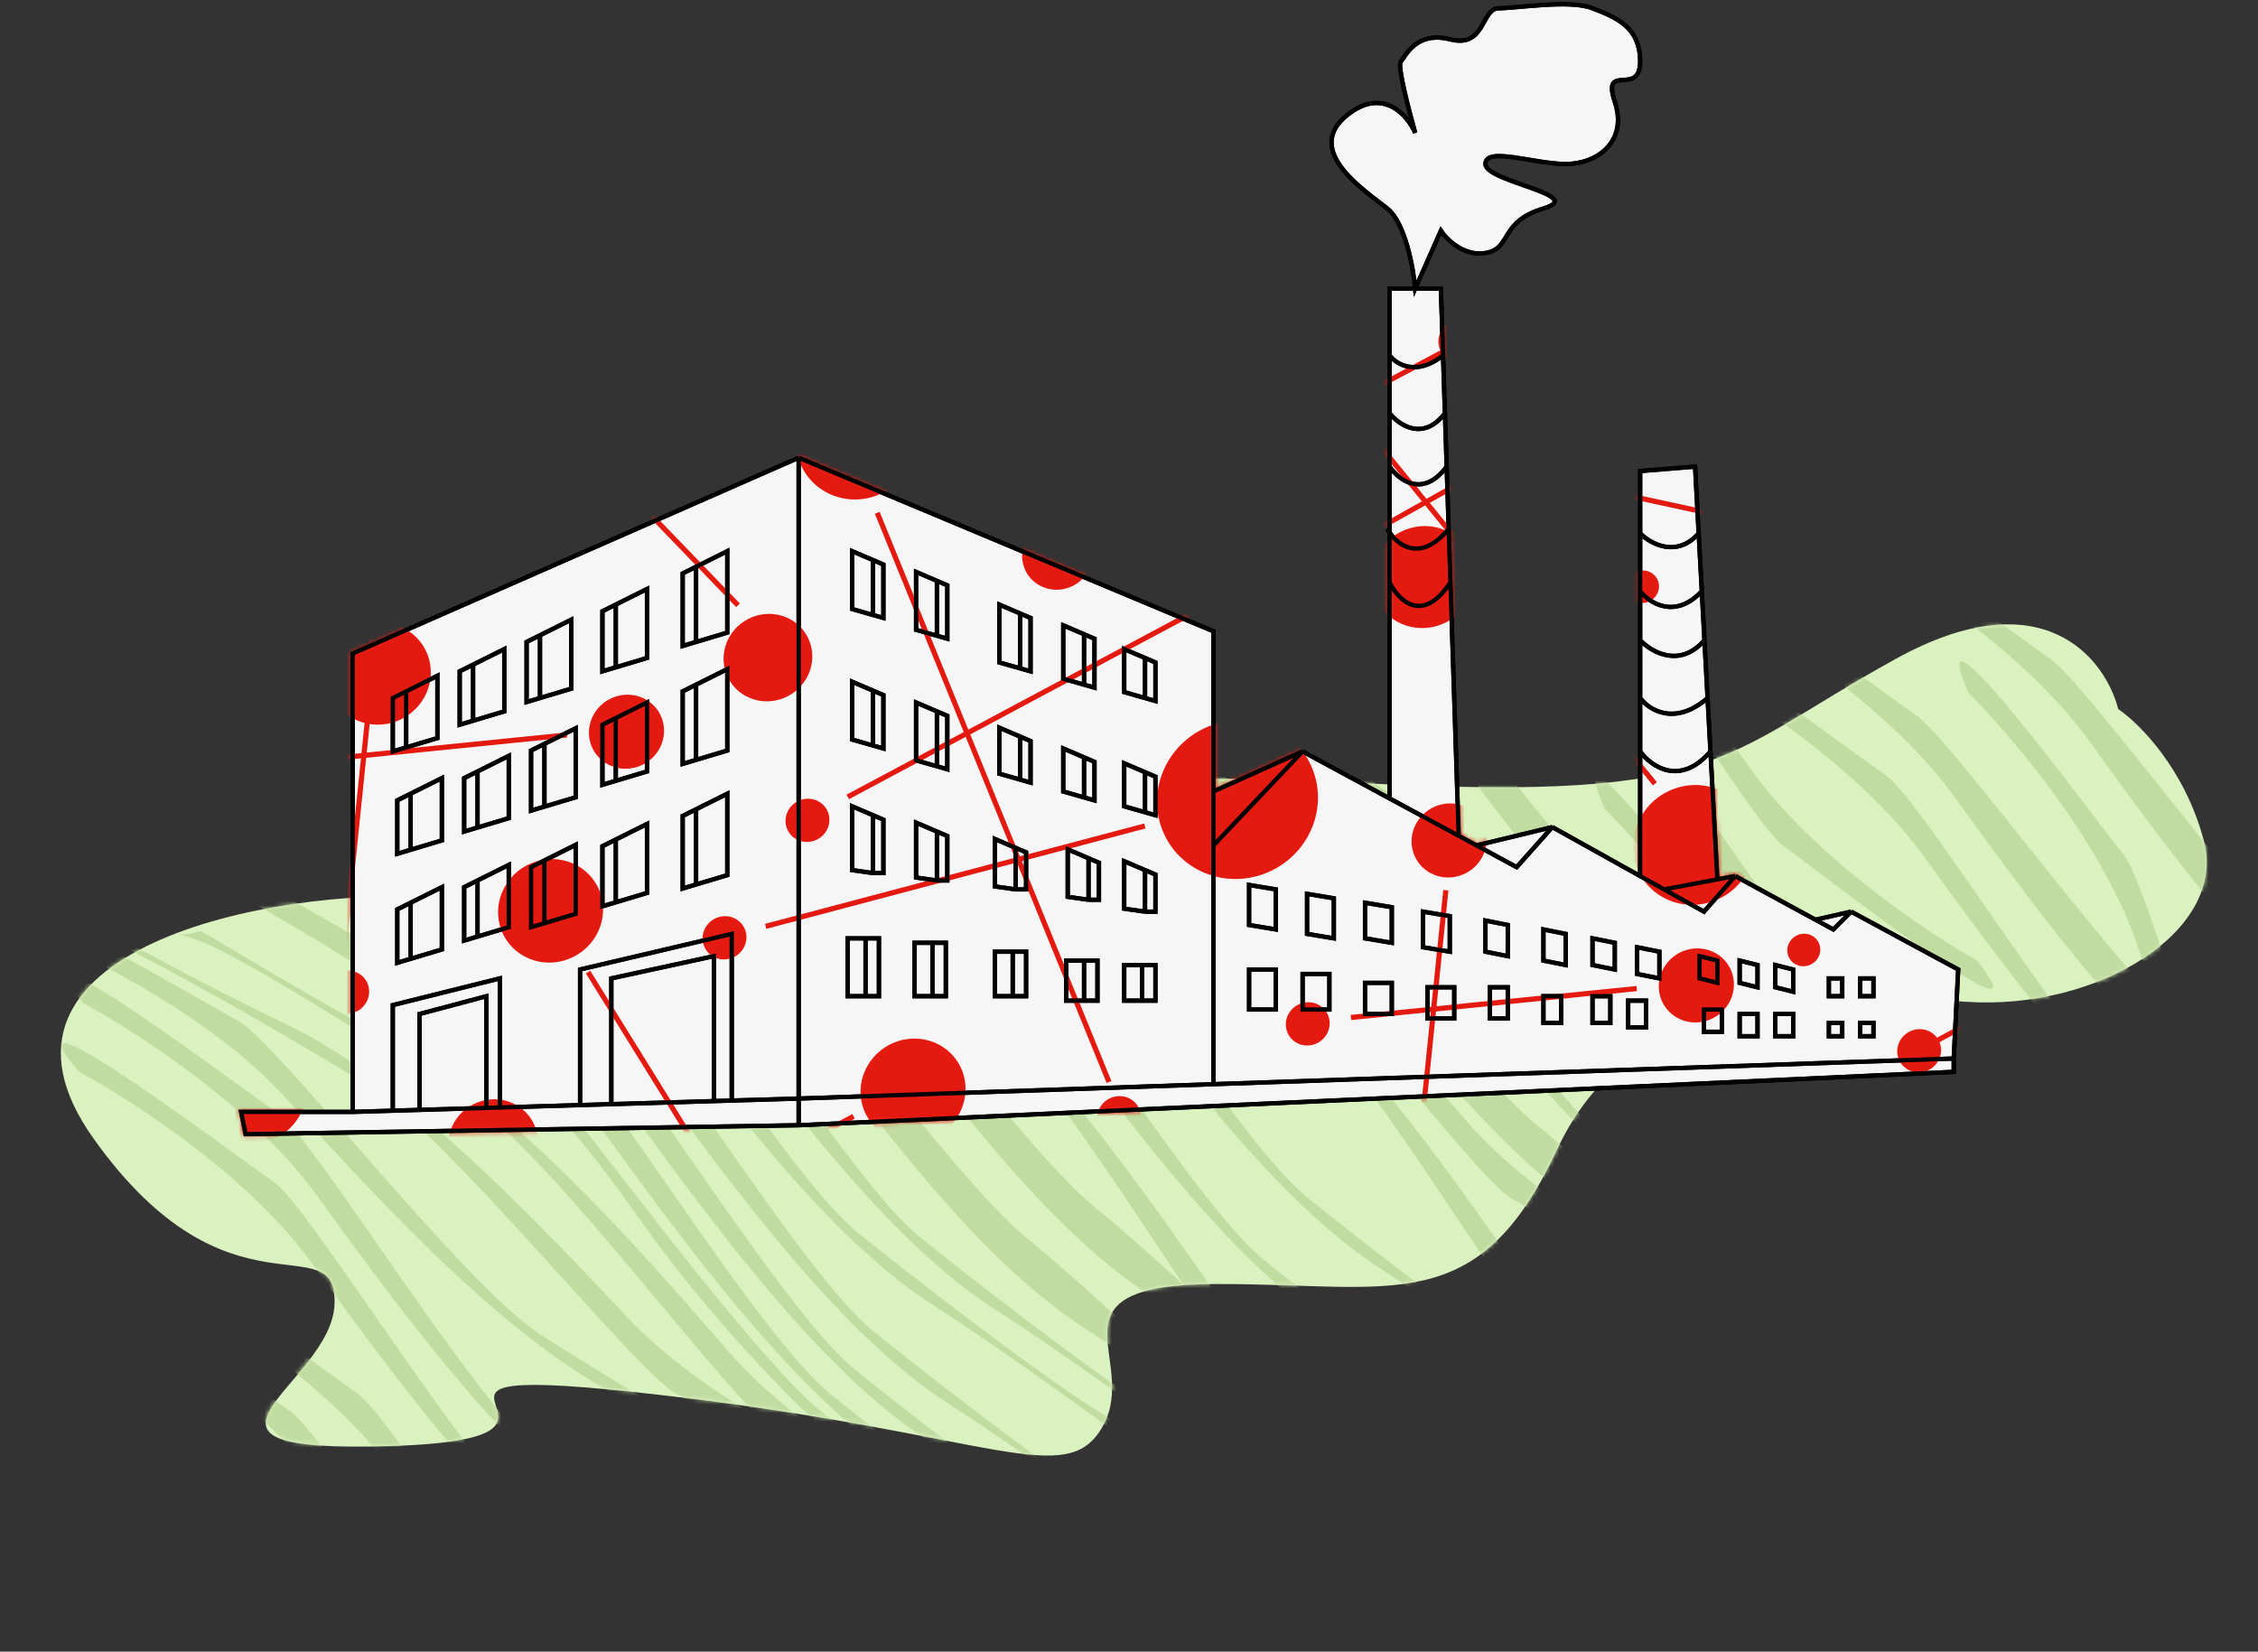 <?xml version="1.0" encoding="UTF-8"?> <svg xmlns="http://www.w3.org/2000/svg" width="525" height="384" viewBox="0 0 525 384" fill="none"><rect x="0" y="0" width="525" height="384" fill="#333333" stroke="none"/> <path d="M440.894 153.124C475.006 134.347 489.513 153.131 492.503 164.869C497.293 168.079 507.982 178.692 512.413 195.473C517.951 216.448 487.739 234.995 457.096 232.914C426.453 230.832 380.489 227.71 362.045 267.244C343.6 306.777 324.01 298.443 282.958 298.538C241.906 298.633 264.924 315.852 256.541 331.35C248.159 346.848 231.119 333.331 154.033 324.387C76.947 315.443 148.23 334.292 91.296 336.193C34.362 338.093 77.231 322.054 77.783 303.14C78.335 284.226 53.205 308.886 21.755 264.727C-9.694 220.568 64.21 206.225 99.96 208.653C135.71 211.082 215.777 176.146 308.491 181.62C401.205 187.095 398.254 176.595 440.894 153.124Z" fill="#DAF1C0"></path> <mask id="mask0_812_2522" style="mask-type:alpha" maskUnits="userSpaceOnUse" x="14" y="145" width="500" height="194"> <path d="M440.881 153.32C474.99 134.585 489.5 153.333 492.491 165.049C497.282 168.253 507.972 178.847 512.405 195.595C517.946 216.53 487.737 235.036 457.094 232.954C426.451 230.873 380.486 227.75 362.047 267.204C343.609 306.657 324.018 298.336 282.966 298.426C241.914 298.515 264.934 315.703 256.554 331.17C248.173 346.636 231.132 333.143 154.046 324.206C76.959 315.269 148.243 334.091 91.311 335.98C34.378 337.869 77.244 321.867 77.793 302.991C78.342 284.114 53.216 308.722 21.761 264.646C-9.694 220.57 64.207 206.266 99.957 208.694C135.707 211.123 215.769 176.267 308.483 181.742C401.197 187.218 398.244 176.738 440.881 153.32Z" fill="#DAF1C0"></path> </mask> <g mask="url(#mask0_812_2522)"> <path d="M73.734 277.996C56.715 254.373 24.561 235.917 19.422 233.29C-0.07 210.547 56.166 253.079 64.637 258.859C73.108 264.638 109.896 325.814 126.768 339.417C144.771 353.933 177.122 378.556 187.368 383.702C190.014 385.03 191.635 385.61 192.393 385.831C193.053 385.933 193.096 386.037 192.393 385.831C191.56 385.704 189.747 385.58 187.206 386.085C181.762 382.426 163.356 368.532 144.009 356.07C119.826 340.493 95.599 308.346 73.734 277.996Z" fill="#C0DCA0"></path> <path d="M66.459 255.306C46.933 233.709 12.936 218.921 7.538 216.877C-14.349 196.428 46.244 232.484 55.302 237.292C64.361 242.099 107.685 298.834 125.957 310.489C145.455 322.925 180.33 343.821 191.082 347.802C193.858 348.83 195.534 349.227 196.311 349.364C196.979 349.391 197.032 349.49 196.311 349.364C195.469 349.329 193.653 349.407 191.184 350.189C185.369 347.155 165.54 335.38 144.934 325.133C119.177 312.325 91.545 283.053 66.459 255.306Z" fill="#C0DCA0"></path> <path d="M140.094 262.755C123.074 239.131 90.92 220.676 85.782 218.048C66.29 195.305 122.526 237.837 130.997 243.617C139.468 249.397 176.256 310.573 193.127 324.176C211.131 338.691 243.482 363.315 253.728 368.46C256.373 369.788 257.995 370.368 258.752 370.589C259.413 370.691 259.455 370.795 258.752 370.589C257.92 370.462 256.106 370.338 253.566 370.843C248.121 367.184 229.715 353.29 210.369 340.828C186.185 325.251 161.959 293.105 140.094 262.755Z" fill="#C0DCA0"></path> <path d="M240.954 231.626C223.935 208.003 191.781 189.547 186.642 186.919C167.15 164.176 223.386 206.709 231.857 212.488C240.328 218.268 277.116 279.444 293.988 293.047C311.991 307.563 344.342 332.186 354.588 337.331C357.234 338.66 358.855 339.24 359.613 339.461C360.273 339.562 360.316 339.666 359.613 339.461C358.78 339.333 356.967 339.21 354.426 339.715C348.982 336.056 330.576 322.162 311.229 309.7C287.045 294.123 262.819 261.976 240.954 231.626Z" fill="#C0DCA0"></path> <path d="M150.194 248.249C133.175 224.626 101.021 206.17 95.882 203.542C76.39 180.799 132.626 223.332 141.097 229.112C149.568 234.891 186.356 296.067 203.228 309.67C221.231 324.186 253.582 348.809 263.828 353.955C266.474 355.283 268.095 355.863 268.853 356.084C269.513 356.185 269.556 356.29 268.853 356.084C268.02 355.956 266.207 355.833 263.666 356.338C258.222 352.679 239.816 338.785 220.469 326.323C196.285 310.746 172.059 278.599 150.194 248.249Z" fill="#C0DCA0"></path> <path d="M145.797 257.065C128.778 233.442 96.624 214.986 91.485 212.358C71.993 189.615 128.229 232.148 136.7 237.927C145.171 243.707 181.959 304.883 198.831 318.486C216.834 333.002 249.185 357.625 259.431 362.77C262.077 364.099 263.698 364.679 264.456 364.9C265.116 365.001 265.159 365.105 264.456 364.9C263.623 364.772 261.81 364.649 259.269 365.154C253.825 361.495 235.419 347.601 216.072 335.139C191.889 319.562 167.662 287.415 145.797 257.065Z" fill="#C0DCA0"></path> <path d="M395.306 195.777C378.287 172.154 346.133 153.698 340.994 151.07C321.502 128.327 377.738 170.86 386.209 176.639C394.68 182.419 431.468 243.595 448.34 257.198C466.343 271.714 498.694 296.337 508.94 301.482C511.586 302.811 513.207 303.391 513.965 303.612C514.625 303.713 514.668 303.817 513.965 303.612C513.132 303.484 511.319 303.361 508.778 303.866C503.334 300.207 484.928 286.313 465.581 273.851C441.398 258.274 417.171 226.127 395.306 195.777Z" fill="#C0DCA0"></path> <path d="M319.631 202.79C302.611 179.167 270.457 160.711 265.319 158.083C245.827 135.34 302.063 177.873 310.534 183.653C319.005 189.432 355.793 250.608 372.664 264.211C390.668 278.727 423.019 303.35 433.265 308.496C435.91 309.824 437.532 310.404 438.289 310.625C438.95 310.726 438.993 310.831 438.289 310.625C437.457 310.497 435.643 310.374 433.103 310.879C427.658 307.22 409.252 293.326 389.906 280.864C365.722 265.287 341.496 233.14 319.631 202.79Z" fill="#C0DCA0"></path> <path d="M352.026 217.904C335.007 194.28 302.853 175.825 297.714 173.197C278.222 150.454 334.458 192.986 342.929 198.766C351.4 204.546 388.188 265.721 405.06 279.325C423.063 293.84 455.414 318.463 465.66 323.609C468.306 324.937 469.927 325.517 470.685 325.738C471.345 325.84 471.388 325.944 470.685 325.738C469.852 325.611 468.039 325.487 465.498 325.992C460.054 322.333 441.648 308.439 422.301 295.977C398.118 280.4 373.891 248.253 352.026 217.904Z" fill="#C0DCA0"></path> <path d="M447.477 199.322C430.457 175.698 398.303 157.243 393.165 154.615C373.673 131.872 429.909 174.404 438.38 180.184C446.851 185.964 483.639 247.139 500.51 260.743C518.514 275.258 550.865 299.881 561.111 305.027C563.756 306.355 565.378 306.935 566.135 307.156C566.796 307.258 566.839 307.362 566.135 307.156C565.303 307.029 563.489 306.905 560.949 307.41C555.504 303.751 537.098 289.857 517.752 277.395C493.568 261.818 469.342 229.671 447.477 199.322Z" fill="#C0DCA0"></path> <path d="M412.296 246.544C402.797 219.021 377.316 192.092 373.151 188.096C361.029 160.705 402.644 217.624 409.093 225.597C415.542 233.571 433.165 302.746 445.408 320.63C458.471 339.713 482.366 372.606 490.697 380.483C492.848 382.516 494.235 383.538 494.896 383.968C495.5 384.256 495.511 384.367 494.896 383.968C494.136 383.606 492.434 382.966 489.856 382.719C485.695 377.647 472.067 359.043 457.126 341.54C438.45 319.662 424.501 281.903 412.296 246.544Z" fill="#C0DCA0"></path> <path d="M496.919 219.63C487.42 192.108 461.938 165.178 457.774 161.183C445.652 133.792 487.267 190.71 493.716 198.684C500.165 206.657 517.788 275.833 530.03 293.716C543.094 312.8 566.988 345.692 575.32 353.569C577.471 355.603 578.857 356.625 579.519 357.055C580.123 357.342 580.133 357.454 579.519 357.055C578.759 356.693 577.057 356.053 574.479 355.805C570.318 350.734 556.69 332.13 541.749 314.627C523.072 292.748 509.124 254.989 496.919 219.63Z" fill="#C0DCA0"></path> <path d="M251.054 217.121C234.035 193.498 201.881 175.042 196.742 172.415C177.25 149.672 233.486 192.204 241.957 197.984C250.429 203.763 287.216 264.939 304.088 278.542C322.092 293.058 354.442 317.681 364.688 322.827C367.334 324.155 368.956 324.735 369.713 324.956C370.374 325.058 370.416 325.162 369.713 324.956C368.881 324.829 367.067 324.705 364.527 325.21C359.082 321.551 340.676 307.657 321.329 295.195C297.146 279.618 272.919 247.471 251.054 217.121Z" fill="#C0DCA0"></path> <path d="M160.808 226.182C143.789 202.559 111.635 184.103 106.496 181.476C87.004 158.733 143.24 201.265 151.711 207.045C160.182 212.824 196.97 274 213.842 287.603C231.845 302.119 264.196 326.742 274.442 331.888C277.088 333.216 278.709 333.796 279.467 334.017C280.127 334.119 280.17 334.223 279.467 334.017C278.634 333.89 276.821 333.766 274.28 334.271C268.836 330.612 250.43 316.718 231.083 304.256C206.899 288.679 182.673 256.532 160.808 226.182Z" fill="#C0DCA0"></path> <path d="M146.442 225.207C129.423 201.584 97.269 183.128 92.13 180.5C72.638 157.757 128.874 200.289 137.345 206.069C145.816 211.849 182.604 273.025 199.476 286.628C217.479 301.144 249.83 325.767 260.076 330.912C262.722 332.241 264.343 332.82 265.101 333.042C265.761 333.143 265.804 333.247 265.101 333.042C264.268 332.914 262.455 332.791 259.914 333.295C254.47 329.637 236.064 315.742 216.717 303.281C192.534 287.703 168.307 255.557 146.442 225.207Z" fill="#C0DCA0"></path> <path d="M181.773 230.645C164.754 207.022 132.6 188.566 127.461 185.938C107.969 163.195 164.205 205.727 172.676 211.507C181.147 217.287 221.803 274.19 238.674 287.793C256.678 302.309 285.161 331.205 295.407 336.35C298.053 337.679 299.674 338.258 300.432 338.48C301.092 338.581 301.135 338.685 300.432 338.48C299.599 338.352 297.786 338.229 295.245 338.733C289.801 335.075 271.395 321.18 252.048 308.718C227.865 293.141 203.638 260.995 181.773 230.645Z" fill="#C0DCA0"></path> <path d="M197.46 223.355C180.441 199.732 148.287 181.276 143.148 178.648C123.656 155.905 179.892 198.437 188.363 204.217C196.834 209.997 237.49 266.9 254.361 280.503C272.365 295.019 300.848 323.915 311.094 329.06C313.74 330.388 315.361 330.968 316.119 331.19C316.779 331.291 316.822 331.395 316.119 331.19C315.286 331.062 313.473 330.939 310.932 331.443C305.488 327.785 287.082 313.89 267.735 301.428C243.552 285.851 219.325 253.705 197.46 223.355Z" fill="#C0DCA0"></path> <path d="M300.523 204.531C283.504 180.907 251.35 162.452 246.211 159.824C226.719 137.081 282.955 179.613 291.426 185.393C299.897 191.173 340.553 248.076 357.424 261.679C375.428 276.195 403.911 305.09 414.157 310.236C416.803 311.564 418.424 312.144 419.182 312.365C419.842 312.467 419.885 312.571 419.182 312.365C418.349 312.238 416.536 312.114 413.995 312.619C408.551 308.96 390.145 295.066 370.798 282.604C346.615 267.027 322.388 234.88 300.523 204.531Z" fill="#C0DCA0"></path> <path d="M485.772 172.299C468.753 148.675 436.599 130.22 431.46 127.592C411.968 104.849 468.204 147.381 476.675 153.161C485.146 158.941 525.802 215.844 542.673 229.447C560.677 243.963 589.16 272.858 599.406 278.004C602.052 279.332 603.673 279.912 604.431 280.133C605.091 280.235 605.134 280.339 604.431 280.133C603.598 280.006 601.785 279.882 599.244 280.387C593.8 276.728 575.394 262.834 556.047 250.372C531.864 234.795 507.637 202.648 485.772 172.299Z" fill="#C0DCA0"></path> <path d="M454.501 185.366C437.482 161.743 405.328 143.287 400.19 140.659C380.697 117.916 436.933 160.448 445.404 166.228C453.876 172.008 494.531 228.911 511.403 242.514C529.406 257.03 557.889 285.926 568.136 291.071C570.781 292.4 572.403 292.98 573.16 293.201C573.821 293.302 573.863 293.406 573.16 293.201C572.328 293.073 570.514 292.95 567.974 293.455C562.529 289.796 544.123 275.901 524.776 263.44C500.593 247.862 476.366 215.716 454.501 185.366Z" fill="#C0DCA0"></path> <path d="M329.863 163.987C312.843 140.363 280.689 121.908 275.551 119.28C256.058 96.537 312.295 139.069 320.766 144.849C329.237 150.629 369.892 207.532 386.764 221.135C404.768 235.651 433.251 264.546 443.497 269.692C446.142 271.02 447.764 271.6 448.521 271.821C449.182 271.923 449.224 272.027 448.521 271.821C447.689 271.694 445.875 271.57 443.335 272.075C437.89 268.416 419.484 254.522 400.138 242.06C375.954 226.483 351.728 194.336 329.863 163.987Z" fill="#C0DCA0"></path> <path d="M72.655 293.873C55.636 270.25 23.482 251.794 18.344 249.166C-1.149 226.424 55.087 268.956 63.559 274.736C72.03 280.515 108.817 341.691 125.689 355.294C143.693 369.81 176.043 394.433 186.29 399.579C188.935 400.907 190.557 401.487 191.314 401.708C191.975 401.809 192.017 401.914 191.314 401.708C190.482 401.58 188.668 401.457 186.128 401.962C180.683 398.303 162.277 384.409 142.93 371.947C118.747 356.37 94.52 324.223 72.655 293.873Z" fill="#C0DCA0"></path> <path d="M92.102 343.049C75.083 319.425 42.929 300.97 37.791 298.342C18.298 275.599 74.534 318.131 83.006 323.911C91.477 329.691 128.264 390.866 145.136 404.47C163.14 418.985 195.49 443.608 205.737 448.754C208.382 450.082 210.004 450.662 210.761 450.883C211.422 450.985 211.464 451.089 210.761 450.883C209.929 450.756 208.115 450.632 205.575 451.137C200.13 447.478 181.724 433.584 162.377 421.122C138.194 405.545 113.968 373.398 92.102 343.049Z" fill="#C0DCA0"></path> <path d="M76.621 347.314C59.602 323.691 27.448 305.235 22.309 302.607C2.817 279.864 59.053 322.397 67.524 328.176C75.995 333.956 112.783 395.132 129.655 408.735C147.658 423.251 180.009 447.874 190.255 453.019C192.901 454.348 194.522 454.928 195.28 455.149C195.94 455.25 195.983 455.354 195.28 455.149C194.447 455.021 192.634 454.898 190.093 455.403C184.649 451.744 166.243 437.85 146.896 425.388C122.712 409.811 98.486 377.664 76.621 347.314Z" fill="#C0DCA0"></path> <path d="M145.932 306.349C165.847 327.589 200.106 341.759 205.54 343.704C227.794 363.753 166.558 328.802 157.414 324.159C148.27 319.516 103.924 263.576 85.444 252.255C65.724 240.174 30.476 219.913 19.654 216.127C16.86 215.15 15.177 214.783 14.397 214.661C13.729 214.646 13.674 214.548 14.397 214.661C15.239 214.681 17.054 214.57 19.508 213.743C25.378 216.671 45.417 228.085 66.205 237.956C92.19 250.296 120.348 279.062 145.932 306.349Z" fill="#C0DCA0"></path> <path d="M169.297 314.14C188.338 336.166 221.998 351.706 227.349 353.869C248.776 374.799 188.999 337.406 180.05 332.398C171.101 327.39 129.047 269.707 111.039 257.65C91.822 244.783 57.421 223.117 46.76 218.898C44.007 217.809 42.34 217.374 41.566 217.221C40.899 217.179 40.848 217.079 41.566 217.221C42.407 217.275 44.224 217.237 46.71 216.51C52.457 219.673 72.019 231.885 92.392 242.587C117.859 255.964 144.833 285.843 169.297 314.14Z" fill="#C0DCA0"></path> <path d="M82.356 224.005C57.801 208.36 31.798 195.498 26.456 193.314C5.11 172.301 77.867 215.086 86.797 220.129C95.726 225.171 122.657 245.732 135.592 262.182C152.264 283.385 184.824 326.933 195.468 331.194C203.984 334.602 201.803 333.073 195.211 334.974C189.477 331.789 164.875 306.328 149.98 285.187C125.3 250.158 117.697 246.522 82.356 224.005Z" fill="#C0DCA0"></path> <path d="M282.932 301.24C299.491 325.188 331.281 344.263 336.368 346.99C355.416 370.106 300.014 326.493 291.657 320.55C283.299 314.608 247.702 252.731 231.097 238.804C213.378 223.942 181.51 198.697 171.366 193.354C168.746 191.975 167.136 191.364 166.383 191.128C165.725 191.014 165.684 190.909 166.383 191.128C167.213 191.272 169.024 191.43 171.574 190.975C176.946 194.738 195.08 208.986 214.182 221.82C238.059 237.863 261.658 270.472 282.932 301.24Z" fill="#C0DCA0"></path> <path d="M354.57 297.751C371.129 321.699 402.919 340.774 408.006 343.501C427.054 366.617 371.652 323.004 363.294 317.061C354.937 311.118 319.34 249.242 302.735 235.314C285.016 220.453 253.148 195.208 243.004 189.865C240.384 188.486 238.774 187.875 238.021 187.639C237.363 187.525 237.322 187.42 238.021 187.639C238.851 187.782 240.662 187.941 243.212 187.485C248.584 191.249 266.718 205.497 285.82 218.331C309.697 234.374 333.296 266.983 354.57 297.751Z" fill="#C0DCA0"></path> <path d="M406.039 177.435C422.598 201.384 454.389 220.458 459.475 223.185C478.524 246.301 423.122 202.688 414.764 196.746C406.406 190.803 370.81 128.926 354.205 114.999C336.486 100.137 304.618 74.892 294.473 69.55C291.854 68.17 290.244 67.559 289.491 67.323C288.832 67.209 288.792 67.104 289.491 67.323C290.321 67.467 292.131 67.626 294.681 67.17C300.054 70.933 318.187 85.182 337.289 98.016C361.166 114.058 384.766 146.668 406.039 177.435Z" fill="#C0DCA0"></path> <path d="M340.811 260.467C359.852 282.493 393.512 298.033 398.863 300.196C420.291 321.126 360.513 283.733 351.564 278.725C342.615 273.717 300.562 216.035 282.553 203.977C263.336 191.11 228.935 169.444 218.274 165.225C215.521 164.136 213.855 163.702 213.081 163.548C212.414 163.506 212.362 163.406 213.081 163.548C213.921 163.602 215.739 163.564 218.224 162.837C223.971 166 243.534 178.212 263.907 188.914C289.373 202.292 316.347 232.17 340.811 260.467Z" fill="#C0DCA0"></path> </g> <path d="M185.69 106.421L282.126 146.773V180.917V184.021L302.864 174.709L323.085 185.638V135.392V126.08V123.812V112.629V108.491V99.179V96.075V82.624V67.104H329.047C328.615 62.276 326.714 51.791 322.566 48.48C317.381 44.341 302.864 35.029 313.234 26.752C321.529 20.13 327.232 26.752 329.047 30.891C327.578 25.717 324.847 15.164 325.677 14.336C326.714 13.301 329.093 7.093 337.236 9.162C345.379 11.232 344.342 1.92 348.489 1.92C352.637 1.92 365.08 -0.15 370.265 1.92C375.45 3.989 381.344 6.058 381.344 14.336C381.344 22.613 372.339 14.336 375.45 23.648C378.561 32.96 371.302 38.133 364.043 38.133C356.785 38.133 345.379 33.995 345.379 38.133C345.379 42.272 369.228 45.376 358.859 48.48C348.489 51.584 351.6 57.792 345.379 58.827C340.401 59.654 336.392 55.723 335.009 53.653L329.047 67.104H335.009L335.515 82.624L335.954 96.075L336.055 99.179L336.359 108.491L336.494 112.629L336.831 122.976L336.932 126.08L337.236 135.392L339.157 194.325L343.305 196.567L360.933 192.299L381.344 203.68V174.709V162.293V148.843V137.461V124.011V109.525L394.115 108.491L394.953 124.011L395.68 137.461L396.295 148.843L397.021 162.293L397.692 174.709L399.299 204.459L403.447 203.68L422.112 213.839L430.407 211.957L455.294 225.408L454.257 246.101V249.205L282.126 257.163L185.69 261.621L57.11 263.691L56.073 258.517H81.997V151.947L185.69 106.421Z" fill="#F6F6F7"></path> <path d="M185.69 255.413V106.421M185.69 255.413V261.621M185.69 255.413L282.126 252.07M185.69 255.413L170.136 255.879M185.69 106.421L282.126 146.773V180.917V184.021M185.69 106.421L81.997 151.947V258.517M81.997 258.517H56.073L57.11 263.691L185.69 261.621M81.997 258.517L91.329 258.238M454.257 246.101L455.294 225.408L430.407 211.957M454.257 246.101V249.205L282.126 257.163L185.69 261.621M454.257 246.101L282.126 252.07M430.407 211.957L426.26 216.096L422.112 213.839M430.407 211.957L422.112 213.839M403.447 203.68L396.189 211.957L386.911 206.784M403.447 203.68L422.112 213.839M403.447 203.68L399.299 204.459M360.933 192.299L352.637 201.611L343.305 196.567M360.933 192.299L343.305 196.567M360.933 192.299L381.344 203.68M302.864 174.709L282.126 184.021M302.864 174.709L323.084 185.638M302.864 174.709L282.126 196.567M282.126 184.021V196.567M343.305 196.567L339.157 194.325M386.911 206.784L381.344 203.68M386.911 206.784L399.299 204.459M323.084 185.638L339.157 194.325M323.084 185.638V135.392M339.157 194.325L337.236 135.392M381.344 203.68V174.709M399.299 204.459L397.692 174.709M323.084 82.624V67.104H329.047M323.084 82.624C324.632 84.693 329.284 87.59 335.515 82.624M323.084 82.624V96.075M335.515 82.624L335.009 67.104H329.047M335.515 82.624L335.954 96.075M282.126 196.567V252.07M381.344 124.011V109.525L394.115 108.491L394.953 124.011M381.344 124.011C383.74 126.425 389.817 129.805 394.953 124.011M381.344 124.011V137.461M394.953 124.011L395.68 137.461M381.344 137.461C383.533 140.22 389.466 144.083 395.68 137.461M381.344 137.461V148.843M395.68 137.461L396.295 148.843M381.344 148.843C383.943 151.602 390.573 155.465 396.295 148.843M381.344 148.843V162.293M396.295 148.843L397.021 162.293M381.344 162.293C383.391 165.052 389.392 168.915 397.021 162.293M381.344 162.293V174.709M397.021 162.293L397.692 174.709M381.344 174.709C383.838 178.158 390.6 182.987 397.692 174.709M323.084 96.075V99.179V108.491M323.084 96.075C325.27 98.834 330.903 102.697 335.954 96.075M335.954 96.075L336.055 99.179L336.359 108.491M323.084 108.491V112.629V126.08V135.392M323.084 108.491C325.194 111.595 330.802 115.94 336.359 108.491M336.359 108.491L336.494 112.629L336.831 122.976M322.566 122.976C324.472 126.425 329.993 131.253 336.831 122.976M336.831 122.976L336.932 126.08L337.236 135.392M323.084 135.392C325.087 139.531 330.721 145.325 337.236 135.392M91.329 258.238V233.685L116.216 227.477V257.493M91.329 258.238L97.551 258.052M116.216 257.493L113.105 257.586M116.216 257.493L134.88 256.934M97.551 258.052V235.755L113.105 231.616V257.586M97.551 258.052L113.105 257.586M134.88 256.934V225.408L170.136 217.131V255.879M134.88 256.934L140.065 256.779L142.139 256.717M170.136 255.879L165.989 256.003M165.989 256.003V222.304L142.139 227.477V256.717M165.989 256.003L142.139 256.717M94.44 160.741L91.329 162.293V174.709L94.44 173.778M94.44 160.741L101.698 157.12V171.605L94.44 173.778M94.44 160.741V173.778M109.994 154.533L106.883 156.085V168.501L109.994 167.57M109.994 154.533L117.253 150.912V165.397L109.994 167.57M109.994 154.533V167.57M125.548 147.705L122.437 149.257V163.225L125.548 162.293M125.548 147.705L132.807 144.083V160.121L125.548 162.293M125.548 147.705V162.293M143.176 140.565L140.065 142.117V156.085L143.176 155.154M143.176 140.565L150.434 136.944V152.981L143.176 155.154M143.176 140.565V155.154M161.841 131.771L158.73 133.323V150.188L161.841 149.257M161.841 131.771L169.099 128.149V147.084L161.841 149.257M161.841 131.771V149.257M95.477 184.539L92.366 186.091V198.507L95.477 197.575M95.477 184.539L102.735 180.917V195.403L95.477 197.575M95.477 184.539V197.575M111.031 179.365L107.92 180.917V193.333L111.031 192.402M111.031 179.365L118.289 175.744V190.229L111.031 192.402M111.031 179.365V192.402M126.585 172.95L123.474 174.502V188.47L126.585 187.539M126.585 172.95L133.844 169.329V185.366L126.585 187.539M126.585 172.95V187.539M143.176 166.949L140.065 168.501V182.469L143.176 181.538M143.176 166.949L150.434 163.328V179.365L143.176 181.538M143.176 166.949V181.538M161.841 159.189L158.73 160.741V177.606L161.841 176.675M161.841 159.189L169.099 155.568V165.035V174.502L161.841 176.675M161.841 159.189V176.675M95.477 209.888L92.366 211.44V223.856L95.477 222.925M95.477 209.888L102.735 206.267V220.752L95.477 222.925M95.477 209.888V222.925M111.031 204.715L107.92 206.267V218.683L111.031 217.752M111.031 204.715L118.289 201.093V215.579L111.031 217.752M111.031 204.715V217.752M126.585 200.059L123.474 201.611V215.579L126.585 214.648M126.585 200.059L133.844 196.437V212.475L126.585 214.648M126.585 200.059V214.648M143.176 195.196L140.065 196.748V210.716L143.176 209.785M143.176 195.196L150.434 191.574V207.612L143.176 209.785M143.176 195.196V209.785M161.841 188.16L158.73 189.712V206.577L161.841 205.646M161.841 188.16L169.099 184.539V194.006V203.473L161.841 205.646M161.841 188.16V205.646M202.973 130.219L205.392 131.253V143.669L202.973 142.98M202.973 130.219L198.134 128.149V141.6L202.973 142.98M202.973 130.219V142.98M217.835 135.047L220.255 136.082V148.498L217.835 147.808M217.835 135.047L212.996 132.978V146.428L217.835 147.808M217.835 135.047V147.808M237.192 142.635L239.611 143.669V156.085L237.192 155.396M237.192 142.635L232.353 140.565V154.016L237.192 155.396M237.192 142.635V155.396M252.054 147.463L254.474 148.498V159.879L252.054 159.189M252.054 147.463L247.215 145.394V157.81L252.054 159.189M252.054 147.463V159.189M266.226 152.981L268.645 154.016V162.983L266.226 162.293M266.226 152.981L261.387 150.912V160.914L266.226 162.293M266.226 152.981V162.293M202.973 160.569L205.392 161.604V174.02L202.973 173.33M202.973 160.569L198.134 158.5V171.95L202.973 173.33M202.973 160.569V173.33M217.835 165.397L220.255 166.432V178.848L217.835 178.158M217.835 165.397L212.996 163.328V176.779L217.835 178.158M217.835 165.397V178.158M237.192 171.26L239.611 172.295V181.952L237.192 181.262M237.192 171.26L232.353 169.191V179.883L237.192 181.262M237.192 171.26V181.262M252.054 176.089L254.474 177.124V186.091L252.054 185.401M252.054 176.089L247.215 174.02V184.021L252.054 185.401M252.054 176.089V185.401M266.226 179.538L268.645 180.572V189.54L266.226 188.85M266.226 179.538L261.387 177.468V187.47L266.226 188.85M266.226 179.538V188.85M202.973 189.54L205.392 190.574V202.99H202.973M202.973 189.54L198.134 187.47V202.3L202.973 202.99M202.973 189.54V202.99M217.835 193.333L220.255 194.368V204.715H217.835M217.835 193.333L212.996 191.264V204.025L217.835 204.715M217.835 193.333V204.715M236.155 197.127L238.574 198.162V206.784H236.155M236.155 197.127L231.316 195.058V206.094L236.155 206.784M236.155 197.127V206.784M253.091 199.541L255.511 200.576V209.198H253.091M253.091 199.541L248.252 197.472V208.508L253.091 209.198M253.091 199.541V209.198M266.226 202.3L268.645 203.335V211.957H266.226M266.226 202.3L261.387 200.231V211.268L266.226 211.957M266.226 202.3V211.957M201.244 218.165H197.097V231.616H201.244M201.244 218.165H204.355V231.616H201.244M201.244 218.165V231.616M216.798 219.2H212.651V231.616H216.798M216.798 219.2H219.909V231.616H216.798M216.798 219.2V231.616M235.463 221.269H231.316V231.616H235.463M235.463 221.269H238.574V231.616H235.463M235.463 221.269V231.616M252.054 223.339H247.907V232.651H252.054M252.054 223.339H255.165V232.651H252.054M252.054 223.339V232.651M265.535 224.373H261.387V232.651H265.535M265.535 224.373H268.645V232.651H265.535M265.535 224.373V232.651M329.047 67.104C328.615 62.276 326.714 51.791 322.566 48.48C317.381 44.341 302.864 35.029 313.234 26.752C321.529 20.13 327.232 26.752 329.047 30.891C327.578 25.717 324.847 15.164 325.677 14.336C326.714 13.301 329.093 7.093 337.236 9.162C345.379 11.232 344.342 1.92 348.489 1.92C352.637 1.92 365.08 -0.15 370.265 1.92C375.45 3.989 381.344 6.058 381.344 14.336C381.344 22.613 372.339 14.336 375.45 23.648C378.561 32.96 371.302 38.133 364.044 38.133C356.785 38.133 345.379 33.995 345.379 38.133C345.379 42.272 369.228 45.376 358.859 48.48C348.489 51.584 351.6 57.792 345.379 58.827C340.401 59.654 336.392 55.723 335.009 53.653L329.047 67.104ZM290.421 205.749L296.643 206.784V216.096L290.421 215.061V205.749ZM303.901 207.819L310.123 208.853V218.165L303.901 217.131V207.819ZM317.381 209.888L323.603 210.923V219.2L317.381 218.165V209.888ZM330.862 211.957L337.083 212.992V221.269L330.862 220.235V211.957ZM345.379 214.027L350.563 215.061V222.304L345.379 221.269V214.027ZM358.859 216.096L364.044 217.131V224.373L358.859 223.339V216.096ZM370.265 218.165L375.45 219.2V225.408L370.265 224.373V218.165ZM380.634 220.235L385.819 221.269V227.477L380.634 226.443V220.235ZM290.421 225.408H296.643V234.72H290.421V225.408ZM302.864 226.443H309.086V234.72H302.864V226.443ZM317.381 228.512H323.603V235.755H317.381V228.512ZM331.898 229.547H338.12V236.789H331.898V229.547ZM346.416 229.547H350.563V236.789H346.416V229.547ZM358.859 231.616H363.007V237.824H358.859V231.616ZM370.265 231.616H374.413V237.824H370.265V231.616ZM395.152 222.304L399.299 223.339V228.512L395.152 227.477V222.304ZM404.484 223.339L408.632 224.373V229.547L404.484 228.512V223.339ZM412.78 224.373L416.927 225.408V230.581L412.78 229.547V224.373ZM425.223 227.477H428.334V231.616H425.223V227.477ZM432.481 227.477H435.592V231.616H432.481V227.477ZM425.223 237.824H428.334V240.928H425.223V237.824ZM432.481 237.824H435.592V240.928H432.481V237.824ZM379.598 232.651H382.708V238.859H378.561V232.651H379.598ZM396.189 234.72H400.336V239.893H396.189V234.72ZM404.484 235.755H408.632V240.928H404.484V235.755ZM412.78 235.755H416.927V240.928H412.78V235.755Z" stroke="black"></path> <mask id="mask1_812_2522" style="mask-type:alpha" maskUnits="userSpaceOnUse" x="55" y="0" width="401" height="265"> <path d="M185.69 106.421L282.126 146.773V180.917V184.021L302.864 174.709L323.085 185.638V135.392V126.08V123.812V112.629V108.491V99.179V96.075V82.624V67.104H329.047C328.615 62.276 326.714 51.791 322.566 48.48C317.381 44.341 302.864 35.029 313.234 26.752C321.529 20.13 327.232 26.752 329.047 30.891C327.578 25.717 324.847 15.164 325.677 14.336C326.714 13.301 329.093 7.093 337.236 9.162C345.379 11.232 344.342 1.92 348.489 1.92C352.637 1.92 365.08 -0.15 370.265 1.92C375.45 3.989 381.344 6.058 381.344 14.336C381.344 22.613 372.339 14.336 375.45 23.648C378.561 32.96 371.302 38.133 364.043 38.133C356.785 38.133 345.379 33.995 345.379 38.133C345.379 42.272 369.228 45.376 358.859 48.48C348.489 51.584 351.6 57.792 345.379 58.827C340.401 59.654 336.392 55.723 335.009 53.653L329.047 67.104H335.009L335.515 82.624L335.954 96.075L336.055 99.179L336.359 108.491L336.494 112.629L336.831 122.976L336.932 126.08L337.236 135.392L339.157 194.325L343.305 196.567L360.933 192.299L381.344 203.68V174.709V162.293V148.843V137.461V124.011V109.525L394.115 108.491L394.953 124.011L395.68 137.461L396.295 148.843L397.021 162.293L397.692 174.709L399.299 204.459L403.447 203.68L422.112 213.839L430.407 211.957L455.294 225.408L454.257 246.101V249.205L282.126 257.163L185.69 261.621L57.11 263.691L56.073 258.517H81.997V151.947L185.69 106.421Z" fill="#F0F9FF"></path> <path d="M185.69 255.413V106.421M185.69 255.413V261.621M185.69 255.413L282.126 252.07M185.69 255.413L170.136 255.879M185.69 106.421L282.126 146.773V180.917V184.021M185.69 106.421L81.997 151.947V258.517M81.997 258.517H56.073L57.11 263.691L185.69 261.621M81.997 258.517L91.329 258.238M454.257 246.101L455.294 225.408L430.407 211.957M454.257 246.101V249.205L282.126 257.163L185.69 261.621M454.257 246.101L282.126 252.07M430.407 211.957L426.26 216.096L422.112 213.839M430.407 211.957L422.112 213.839M403.447 203.68L396.189 211.957L386.911 206.784M403.447 203.68L422.112 213.839M403.447 203.68L399.299 204.459M360.933 192.299L352.637 201.611L343.305 196.567M360.933 192.299L343.305 196.567M360.933 192.299L381.344 203.68M302.864 174.709L282.126 184.021M302.864 174.709L323.084 185.638M302.864 174.709L282.126 196.567M282.126 184.021V196.567M343.305 196.567L339.157 194.325M386.911 206.784L381.344 203.68M386.911 206.784L399.299 204.459M323.084 185.638L339.157 194.325M323.084 185.638V135.392M339.157 194.325L337.236 135.392M381.344 203.68V174.709M399.299 204.459L397.692 174.709M323.084 82.624V67.104H329.047M323.084 82.624C324.632 84.693 329.284 87.59 335.515 82.624M323.084 82.624V96.075M335.515 82.624L335.009 67.104H329.047M335.515 82.624L335.954 96.075M282.126 196.567V252.07M381.344 124.011V109.525L394.115 108.491L394.953 124.011M381.344 124.011C383.74 126.425 389.817 129.805 394.953 124.011M381.344 124.011V137.461M394.953 124.011L395.68 137.461M381.344 137.461C383.533 140.22 389.466 144.083 395.68 137.461M381.344 137.461V148.843M395.68 137.461L396.295 148.843M381.344 148.843C383.943 151.602 390.573 155.465 396.295 148.843M381.344 148.843V162.293M396.295 148.843L397.021 162.293M381.344 162.293C383.391 165.052 389.392 168.915 397.021 162.293M381.344 162.293V174.709M397.021 162.293L397.692 174.709M381.344 174.709C383.838 178.158 390.6 182.987 397.692 174.709M323.084 96.075V99.179V108.491M323.084 96.075C325.27 98.834 330.903 102.697 335.954 96.075M335.954 96.075L336.055 99.179L336.359 108.491M323.084 108.491V112.629V126.08V135.392M323.084 108.491C325.194 111.595 330.802 115.94 336.359 108.491M336.359 108.491L336.494 112.629L336.831 122.976M322.566 122.976C324.472 126.425 329.993 131.253 336.831 122.976M336.831 122.976L336.932 126.08L337.236 135.392M323.084 135.392C325.087 139.531 330.721 145.325 337.236 135.392M91.329 258.238V233.685L116.216 227.477V257.493M91.329 258.238L97.551 258.052M116.216 257.493L113.105 257.586M116.216 257.493L134.88 256.934M97.551 258.052V235.755L113.105 231.616V257.586M97.551 258.052L113.105 257.586M134.88 256.934V225.408L170.136 217.131V255.879M134.88 256.934L140.065 256.779L142.139 256.717M170.136 255.879L165.989 256.003M165.989 256.003V222.304L142.139 227.477V256.717M165.989 256.003L142.139 256.717M94.44 160.741L91.329 162.293V174.709L94.44 173.778M94.44 160.741L101.698 157.12V171.605L94.44 173.778M94.44 160.741V173.778M109.994 154.533L106.883 156.085V168.501L109.994 167.57M109.994 154.533L117.253 150.912V165.397L109.994 167.57M109.994 154.533V167.57M125.548 147.705L122.437 149.257V163.225L125.548 162.293M125.548 147.705L132.807 144.083V160.121L125.548 162.293M125.548 147.705V162.293M143.176 140.565L140.065 142.117V156.085L143.176 155.154M143.176 140.565L150.434 136.944V152.981L143.176 155.154M143.176 140.565V155.154M161.841 131.771L158.73 133.323V150.188L161.841 149.257M161.841 131.771L169.099 128.149V147.084L161.841 149.257M161.841 131.771V149.257M95.477 184.539L92.366 186.091V198.507L95.477 197.575M95.477 184.539L102.735 180.917V195.403L95.477 197.575M95.477 184.539V197.575M111.031 179.365L107.92 180.917V193.333L111.031 192.402M111.031 179.365L118.289 175.744V190.229L111.031 192.402M111.031 179.365V192.402M126.585 172.95L123.474 174.502V188.47L126.585 187.539M126.585 172.95L133.844 169.329V185.366L126.585 187.539M126.585 172.95V187.539M143.176 166.949L140.065 168.501V182.469L143.176 181.538M143.176 166.949L150.434 163.328V179.365L143.176 181.538M143.176 166.949V181.538M161.841 159.189L158.73 160.741V177.606L161.841 176.675M161.841 159.189L169.099 155.568V165.035V174.502L161.841 176.675M161.841 159.189V176.675M95.477 209.888L92.366 211.44V223.856L95.477 222.925M95.477 209.888L102.735 206.267V220.752L95.477 222.925M95.477 209.888V222.925M111.031 204.715L107.92 206.267V218.683L111.031 217.752M111.031 204.715L118.289 201.093V215.579L111.031 217.752M111.031 204.715V217.752M126.585 200.059L123.474 201.611V215.579L126.585 214.648M126.585 200.059L133.844 196.437V212.475L126.585 214.648M126.585 200.059V214.648M143.176 195.196L140.065 196.748V210.716L143.176 209.785M143.176 195.196L150.434 191.574V207.612L143.176 209.785M143.176 195.196V209.785M161.841 188.16L158.73 189.712V206.577L161.841 205.646M161.841 188.16L169.099 184.539V194.006V203.473L161.841 205.646M161.841 188.16V205.646M202.973 130.219L205.392 131.253V143.669L202.973 142.98M202.973 130.219L198.134 128.149V141.6L202.973 142.98M202.973 130.219V142.98M217.835 135.047L220.255 136.082V148.498L217.835 147.808M217.835 135.047L212.996 132.978V146.428L217.835 147.808M217.835 135.047V147.808M237.192 142.635L239.611 143.669V156.085L237.192 155.396M237.192 142.635L232.353 140.565V154.016L237.192 155.396M237.192 142.635V155.396M252.054 147.463L254.474 148.498V159.879L252.054 159.189M252.054 147.463L247.215 145.394V157.81L252.054 159.189M252.054 147.463V159.189M266.226 152.981L268.645 154.016V162.983L266.226 162.293M266.226 152.981L261.387 150.912V160.914L266.226 162.293M266.226 152.981V162.293M202.973 160.569L205.392 161.604V174.02L202.973 173.33M202.973 160.569L198.134 158.5V171.95L202.973 173.33M202.973 160.569V173.33M217.835 165.397L220.255 166.432V178.848L217.835 178.158M217.835 165.397L212.996 163.328V176.779L217.835 178.158M217.835 165.397V178.158M237.192 171.26L239.611 172.295V181.952L237.192 181.262M237.192 171.26L232.353 169.191V179.883L237.192 181.262M237.192 171.26V181.262M252.054 176.089L254.474 177.124V186.091L252.054 185.401M252.054 176.089L247.215 174.02V184.021L252.054 185.401M252.054 176.089V185.401M266.226 179.538L268.645 180.572V189.54L266.226 188.85M266.226 179.538L261.387 177.468V187.47L266.226 188.85M266.226 179.538V188.85M202.973 189.54L205.392 190.574V202.99H202.973M202.973 189.54L198.134 187.47V202.3L202.973 202.99M202.973 189.54V202.99M217.835 193.333L220.255 194.368V204.715H217.835M217.835 193.333L212.996 191.264V204.025L217.835 204.715M217.835 193.333V204.715M236.155 197.127L238.574 198.162V206.784H236.155M236.155 197.127L231.316 195.058V206.094L236.155 206.784M236.155 197.127V206.784M253.091 199.541L255.511 200.576V209.198H253.091M253.091 199.541L248.252 197.472V208.508L253.091 209.198M253.091 199.541V209.198M266.226 202.3L268.645 203.335V211.957H266.226M266.226 202.3L261.387 200.231V211.268L266.226 211.957M266.226 202.3V211.957M201.244 218.165H197.097V231.616H201.244M201.244 218.165H204.355V231.616H201.244M201.244 218.165V231.616M216.798 219.2H212.651V231.616H216.798M216.798 219.2H219.909V231.616H216.798M216.798 219.2V231.616M235.463 221.269H231.316V231.616H235.463M235.463 221.269H238.574V231.616H235.463M235.463 221.269V231.616M252.054 223.339H247.907V232.651H252.054M252.054 223.339H255.165V232.651H252.054M252.054 223.339V232.651M265.535 224.373H261.387V232.651H265.535M265.535 224.373H268.645V232.651H265.535M265.535 224.373V232.651M329.047 67.104C328.615 62.276 326.714 51.791 322.566 48.48C317.381 44.341 302.864 35.029 313.234 26.752C321.529 20.13 327.232 26.752 329.047 30.891C327.578 25.717 324.847 15.164 325.677 14.336C326.714 13.301 329.093 7.093 337.236 9.162C345.379 11.232 344.342 1.92 348.489 1.92C352.637 1.92 365.08 -0.15 370.265 1.92C375.45 3.989 381.344 6.058 381.344 14.336C381.344 22.613 372.339 14.336 375.45 23.648C378.561 32.96 371.302 38.133 364.044 38.133C356.785 38.133 345.379 33.995 345.379 38.133C345.379 42.272 369.228 45.376 358.859 48.48C348.489 51.584 351.6 57.792 345.379 58.827C340.401 59.654 336.392 55.723 335.009 53.653L329.047 67.104ZM290.421 205.749L296.643 206.784V216.096L290.421 215.061V205.749ZM303.901 207.819L310.123 208.853V218.165L303.901 217.131V207.819ZM317.381 209.888L323.603 210.923V219.2L317.381 218.165V209.888ZM330.862 211.957L337.083 212.992V221.269L330.862 220.235V211.957ZM345.379 214.027L350.563 215.061V222.304L345.379 221.269V214.027ZM358.859 216.096L364.044 217.131V224.373L358.859 223.339V216.096ZM370.265 218.165L375.45 219.2V225.408L370.265 224.373V218.165ZM380.634 220.235L385.819 221.269V227.477L380.634 226.443V220.235ZM290.421 225.408H296.643V234.72H290.421V225.408ZM302.864 226.443H309.086V234.72H302.864V226.443ZM317.381 228.512H323.603V235.755H317.381V228.512ZM331.898 229.547H338.12V236.789H331.898V229.547ZM346.416 229.547H350.563V236.789H346.416V229.547ZM358.859 231.616H363.007V237.824H358.859V231.616ZM370.265 231.616H374.413V237.824H370.265V231.616ZM395.152 222.304L399.299 223.339V228.512L395.152 227.477V222.304ZM404.484 223.339L408.632 224.373V229.547L404.484 228.512V223.339ZM412.78 224.373L416.927 225.408V230.581L412.78 229.547V224.373ZM425.223 227.477H428.334V231.616H425.223V227.477ZM432.481 227.477H435.592V231.616H432.481V227.477ZM425.223 237.824H428.334V240.928H425.223V237.824ZM432.481 237.824H435.592V240.928H432.481V237.824ZM379.598 232.651H382.708V238.859H378.561V232.651H379.598ZM396.189 234.72H400.336V239.893H396.189V234.72ZM404.484 235.755H408.632V240.928H404.484V235.755ZM412.78 235.755H416.927V240.928H412.78V235.755Z" stroke="black"></path> </mask> <g mask="url(#mask1_812_2522)"> <path d="M111.886 256.013C106.32 257.659 103.044 263.408 104.57 268.853C106.096 274.299 111.845 277.379 117.411 275.733C122.977 274.087 126.252 268.338 124.726 262.892C123.201 257.447 117.452 254.367 111.886 256.013Z" fill="#E41910"></path> <path d="M84.761 114.993C76.574 117.415 71.756 125.87 74 133.88C76.244 141.89 84.7 146.42 92.887 143.999C101.074 141.578 105.891 133.122 103.647 125.112C101.403 117.102 92.947 112.572 84.761 114.993Z" fill="#E41910"></path> <path d="M143.356 161.885C138.704 163.261 135.966 168.066 137.241 172.618C138.517 177.17 143.322 179.744 147.974 178.368C152.627 176.992 155.364 172.187 154.089 167.635C152.814 163.084 148.009 160.509 143.356 161.885Z" fill="#E41910"></path> <path d="M209.066 241.984C202.562 243.908 198.735 250.625 200.517 256.988C202.3 263.351 209.018 266.95 215.521 265.027C222.025 263.103 225.852 256.386 224.069 250.023C222.287 243.66 215.569 240.061 209.066 241.984Z" fill="#E41910"></path> <path d="M282.78 168.269C272.814 171.217 266.949 181.51 269.681 191.261C272.413 201.011 282.706 206.526 292.672 203.578C302.638 200.631 308.503 190.337 305.771 180.587C303.039 170.837 292.746 165.322 282.78 168.269Z" fill="#E41910"></path> <path d="M195.414 88.955C187.913 91.174 183.498 98.922 185.555 106.261C187.611 113.6 195.359 117.751 202.86 115.533C210.362 113.314 214.776 105.566 212.72 98.227C210.664 90.888 202.916 86.737 195.414 88.955Z" fill="#E41910"></path> <path d="M124.786 200.251C118.283 202.175 114.455 208.892 116.238 215.255C118.021 221.618 124.738 225.217 131.242 223.294C137.746 221.37 141.573 214.653 139.79 208.29C138.007 201.927 131.29 198.328 124.786 200.251Z" fill="#E41910"></path> <path d="M258.832 255.056C256.115 255.86 254.517 258.666 255.261 261.324C256.006 263.982 258.812 265.485 261.529 264.682C264.246 263.878 265.845 261.072 265.1 258.414C264.355 255.756 261.549 254.253 258.832 255.056Z" fill="#E41910"></path> <path d="M79.382 225.864C76.666 226.667 75.067 229.473 75.812 232.132C76.556 234.79 79.362 236.293 82.079 235.49C84.796 234.686 86.395 231.88 85.65 229.222C84.906 226.564 82.099 225.06 79.382 225.864Z" fill="#E41910"></path> <path d="M53.963 174.253C51.246 175.056 49.647 177.863 50.392 180.521C51.137 183.179 53.943 184.682 56.66 183.879C59.377 183.075 60.975 180.269 60.231 177.611C59.486 174.953 56.68 173.449 53.963 174.253Z" fill="#E41910"></path> <path d="M338.187 74.482C335.471 75.286 333.872 78.092 334.617 80.75C335.361 83.408 338.167 84.912 340.884 84.108C343.601 83.305 345.2 80.499 344.455 77.84C343.711 75.182 340.904 73.679 338.187 74.482Z" fill="#E41910"></path> <path d="M186.393 185.919C183.676 186.723 182.077 189.529 182.822 192.187C183.567 194.845 186.373 196.349 189.09 195.545C191.807 194.742 193.405 191.936 192.661 189.277C191.916 186.619 189.11 185.116 186.393 185.919Z" fill="#E41910"></path> <path d="M167.11 213.226C164.393 214.03 162.794 216.836 163.539 219.494C164.284 222.152 167.09 223.656 169.807 222.852C172.524 222.049 174.122 219.243 173.378 216.585C172.633 213.926 169.827 212.423 167.11 213.226Z" fill="#E41910"></path> <path d="M292.811 122.936C286.668 124.753 283.053 131.098 284.737 137.108C286.421 143.118 292.766 146.518 298.909 144.701C305.052 142.884 308.667 136.539 306.983 130.529C305.299 124.519 298.954 121.119 292.811 122.936Z" fill="#E41910"></path> <path d="M281.773 140.068L197.114 185.28" stroke="#E41910" stroke-width="1.2" stroke-miterlimit="10"></path> <path d="M266.191 192.032L178.02 215.378" stroke="#E41910" stroke-width="1.2" stroke-miterlimit="10"></path> <path d="M198.45 259.545L112.553 305.16" stroke="#E41910" stroke-width="1.2" stroke-miterlimit="10"></path> <path d="M257.85 251.57L203.966 119.222" stroke="#E41910" stroke-width="1.2" stroke-miterlimit="10"></path> <path d="M131.803 170.871L65.346 177.58" stroke="#E41910" stroke-width="1.2" stroke-miterlimit="10"></path> <path d="M79.645 223.951L87.427 148.012" stroke="#E41910" stroke-width="1.2" stroke-miterlimit="10"></path> <path d="M136.725 226.008L175.796 288.964" stroke="#E41910" stroke-width="1.2" stroke-miterlimit="10"></path> <path d="M334.621 187.164C329.969 188.54 327.231 193.345 328.506 197.897C329.782 202.449 334.587 205.023 339.239 203.647C343.892 202.271 346.63 197.466 345.354 192.914C344.079 188.362 339.274 185.788 334.621 187.164Z" fill="#E41910"></path> <path d="M392.105 220.87C387.452 222.246 384.715 227.052 385.99 231.603C387.265 236.155 392.07 238.73 396.723 237.354C401.375 235.978 404.113 231.172 402.838 226.621C401.562 222.069 396.757 219.494 392.105 220.87Z" fill="#E41910"></path> <path d="M451.807 174.807C445.256 176.741 438.5 173.128 436.705 166.731C434.909 160.333 438.758 153.59 445.309 151.656C445.419 151.624 445.528 151.591 445.638 151.559L452.136 174.71C452.026 174.742 451.917 174.775 451.807 174.807Z" fill="#E41910"></path> <path d="M373.535 259.236C367.031 261.159 363.204 267.877 364.987 274.24C366.769 280.603 373.487 284.202 379.991 282.278C386.494 280.355 390.321 273.637 388.539 267.274C386.756 260.911 380.039 257.312 373.535 259.236Z" fill="#E41910"></path> <path d="M175.826 143.162C170.332 144.787 167.099 150.462 168.605 155.837C170.111 161.212 175.785 164.252 181.279 162.627C186.773 161.002 190.006 155.328 188.5 149.953C186.994 144.578 181.319 141.538 175.826 143.162Z" fill="#E41910"></path> <path d="M302.711 233.238C299.994 234.041 298.396 236.847 299.14 239.506C299.885 242.164 302.691 243.667 305.408 242.864C308.125 242.06 309.724 239.254 308.979 236.596C308.234 233.938 305.428 232.434 302.711 233.238Z" fill="#E41910"></path> <path d="M362.393 86.35C355.36 88.43 351.222 95.694 353.15 102.575C355.077 109.455 362.341 113.347 369.374 111.267C376.407 109.187 380.545 101.923 378.617 95.043C376.69 88.162 369.426 84.271 362.393 86.35Z" fill="#E41910"></path> <path d="M468.692 232.142L446.04 244.244" stroke="#E41910" stroke-width="1.2" stroke-miterlimit="10"></path> <path d="M476.956 261.033L426.768 274.324" stroke="#E41910" stroke-width="1.2" stroke-miterlimit="10"></path> <path d="M420.495 260.596C413.991 262.519 410.164 269.237 411.947 275.6C413.729 281.963 420.447 285.562 426.951 283.638C433.454 281.715 437.281 274.998 435.499 268.635C433.716 262.272 426.998 258.673 420.495 260.596Z" fill="#E41910"></path> <path d="M408.327 66.932C405.61 67.735 404.011 70.541 404.756 73.199C405.501 75.858 408.307 77.361 411.024 76.557C413.741 75.754 415.339 72.948 414.595 70.29C413.85 67.632 411.044 66.128 408.327 66.932Z" fill="#E41910"></path> <path d="M444.87 239.491C442.153 240.295 440.554 243.101 441.299 245.759C442.044 248.417 444.85 249.921 447.567 249.117C450.284 248.313 451.882 245.507 451.138 242.849C450.393 240.191 447.587 238.688 444.87 239.491Z" fill="#E41910"></path> <path d="M243.686 121.268C239.31 122.563 236.735 127.082 237.935 131.363C239.134 135.645 243.654 138.066 248.03 136.772C252.406 135.478 254.981 130.958 253.781 126.677C252.582 122.396 248.062 119.974 243.686 121.268Z" fill="#E41910"></path> <path d="M255.888 124.312L340.548 79.1" stroke="#E41910" stroke-width="1.2" stroke-miterlimit="10"></path> <path d="M126.377 93.841L171.588 140.731" stroke="#E41910" stroke-width="1.2" stroke-miterlimit="10"></path> <path d="M379.083 115.336L438.876 128.314" stroke="#E41910" stroke-width="1.2" stroke-miterlimit="10"></path> <path d="M390.091 183.116C382.565 185.341 378.137 193.114 380.2 200.477C382.263 207.84 390.035 212.004 397.561 209.778C405.087 207.553 409.515 199.78 407.452 192.417C405.389 185.054 397.617 180.89 390.091 183.116Z" fill="#E41910"></path> <path d="M307.456 80.883C302.804 82.258 300.066 87.064 301.341 91.615C302.616 96.167 307.422 98.742 312.074 97.366C316.727 95.99 319.464 91.185 318.189 86.633C316.914 82.081 312.108 79.507 307.456 80.883Z" fill="#E41910"></path> <path d="M402.058 77.338L306.48 130.719" stroke="#E41910" stroke-width="1.2" stroke-miterlimit="10"></path> <path d="M315.48 97.029L384.777 182.226" stroke="#E41910" stroke-width="1.2" stroke-miterlimit="10"></path> <path d="M380.546 229.835L314.094 236.565" stroke="#E41910" stroke-width="1.2" stroke-miterlimit="10"></path> <path d="M328.388 282.915L336.169 206.976" stroke="#E41910" stroke-width="1.2" stroke-miterlimit="10"></path> <path d="M55.954 242.565C49.547 244.46 45.776 251.079 47.532 257.348C49.289 263.616 55.907 267.162 62.315 265.267C68.722 263.372 72.493 256.754 70.736 250.485C68.98 244.216 62.362 240.67 55.954 242.565Z" fill="#E41910"></path> <path d="M84.957 145.283C78.55 147.178 74.779 153.796 76.536 160.065C78.292 166.334 84.91 169.88 91.318 167.985C97.725 166.09 101.496 159.472 99.74 153.203C97.983 146.934 91.365 143.388 84.957 145.283Z" fill="#E41910"></path> <path d="M327.773 122.816C321.366 124.711 317.595 131.329 319.352 137.598C321.108 143.867 327.726 147.413 334.134 145.518C340.541 143.623 344.312 137.004 342.555 130.736C340.799 124.467 334.181 120.921 327.773 122.816Z" fill="#E41910"></path> <path d="M380.879 132.801C378.838 133.405 377.636 135.514 378.196 137.511C378.755 139.508 380.864 140.638 382.905 140.034C384.947 139.43 386.148 137.322 385.589 135.325C385.029 133.327 382.92 132.198 380.879 132.801Z" fill="#E41910"></path> <path d="M418.377 217.258C416.336 217.862 415.134 219.971 415.694 221.968C416.253 223.965 418.362 225.095 420.403 224.491C422.445 223.887 423.646 221.779 423.087 219.782C422.527 217.784 420.419 216.655 418.377 217.258Z" fill="#E41910"></path> </g> <path d="M185.69 255.413V106.421M185.69 255.413V261.621M185.69 255.413L282.126 252.07M185.69 255.413L170.136 255.879M185.69 106.421L282.126 146.773V180.917V184.021M185.69 106.421L81.997 151.947V258.517M81.997 258.517H56.073L57.11 263.691L185.69 261.621M81.997 258.517L91.329 258.238M454.257 246.101L455.294 225.408L430.407 211.957M454.257 246.101V249.205L282.126 257.163L185.69 261.621M454.257 246.101L282.126 252.07M430.407 211.957L426.26 216.096L422.112 213.839M430.407 211.957L422.112 213.839M403.447 203.68L396.189 211.957L386.911 206.784M403.447 203.68L422.112 213.839M403.447 203.68L399.299 204.459M360.933 192.299L352.637 201.611L343.305 196.567M360.933 192.299L343.305 196.567M360.933 192.299L381.344 203.68M302.864 174.709L282.126 184.021M302.864 174.709L323.084 185.638M302.864 174.709L282.126 196.567M282.126 184.021V196.567M343.305 196.567L339.157 194.325M386.911 206.784L381.344 203.68M386.911 206.784L399.299 204.459M323.084 185.638L339.157 194.325M323.084 185.638V135.392M339.157 194.325L337.236 135.392M381.344 203.68V174.709M399.299 204.459L397.692 174.709M323.084 82.624V67.104H329.047M323.084 82.624C324.632 84.693 329.284 87.59 335.515 82.624M323.084 82.624V96.075M335.515 82.624L335.009 67.104H329.047M335.515 82.624L335.954 96.075M282.126 196.567V252.07M381.344 124.011V109.525L394.115 108.491L394.953 124.011M381.344 124.011C383.74 126.425 389.817 129.805 394.953 124.011M381.344 124.011V137.461M394.953 124.011L395.68 137.461M381.344 137.461C383.533 140.22 389.466 144.083 395.68 137.461M381.344 137.461V148.843M395.68 137.461L396.295 148.843M381.344 148.843C383.943 151.602 390.573 155.465 396.295 148.843M381.344 148.843V162.293M396.295 148.843L397.021 162.293M381.344 162.293C383.391 165.052 389.392 168.915 397.021 162.293M381.344 162.293V174.709M397.021 162.293L397.692 174.709M381.344 174.709C383.838 178.158 390.6 182.987 397.692 174.709M323.084 96.075V99.179V108.491M323.084 96.075C325.27 98.834 330.903 102.697 335.954 96.075M335.954 96.075L336.055 99.179L336.359 108.491M323.084 108.491V112.629V126.08V135.392M323.084 108.491C325.194 111.595 330.802 115.94 336.359 108.491M336.359 108.491L336.494 112.629L336.831 122.976M322.566 122.976C324.472 126.425 329.993 131.253 336.831 122.976M336.831 122.976L336.932 126.08L337.236 135.392M323.084 135.392C325.087 139.531 330.721 145.325 337.236 135.392M91.329 258.238V233.685L116.216 227.477V257.493M91.329 258.238L97.551 258.052M116.216 257.493L113.105 257.586M116.216 257.493L134.88 256.934M97.551 258.052V235.755L113.105 231.616V257.586M97.551 258.052L113.105 257.586M134.88 256.934V225.408L170.136 217.131V255.879M134.88 256.934L140.065 256.779L142.139 256.717M170.136 255.879L165.989 256.003M165.989 256.003V222.304L142.139 227.477V256.717M165.989 256.003L142.139 256.717M94.44 160.741L91.329 162.293V174.709L94.44 173.778M94.44 160.741L101.698 157.12V171.605L94.44 173.778M94.44 160.741V173.778M109.994 154.533L106.883 156.085V168.501L109.994 167.57M109.994 154.533L117.253 150.912V165.397L109.994 167.57M109.994 154.533V167.57M125.548 147.705L122.437 149.257V163.225L125.548 162.293M125.548 147.705L132.807 144.083V160.121L125.548 162.293M125.548 147.705V162.293M143.176 140.565L140.065 142.117V156.085L143.176 155.154M143.176 140.565L150.434 136.944V152.981L143.176 155.154M143.176 140.565V155.154M161.841 131.771L158.73 133.323V150.188L161.841 149.257M161.841 131.771L169.099 128.149V147.084L161.841 149.257M161.841 131.771V149.257M95.477 184.539L92.366 186.091V198.507L95.477 197.575M95.477 184.539L102.735 180.917V195.403L95.477 197.575M95.477 184.539V197.575M111.031 179.365L107.92 180.917V193.333L111.031 192.402M111.031 179.365L118.289 175.744V190.229L111.031 192.402M111.031 179.365V192.402M126.585 172.95L123.474 174.502V188.47L126.585 187.539M126.585 172.95L133.844 169.329V185.366L126.585 187.539M126.585 172.95V187.539M143.176 166.949L140.065 168.501V182.469L143.176 181.538M143.176 166.949L150.434 163.328V179.365L143.176 181.538M143.176 166.949V181.538M161.841 159.189L158.73 160.741V177.606L161.841 176.675M161.841 159.189L169.099 155.568V165.035V174.502L161.841 176.675M161.841 159.189V176.675M95.477 209.888L92.366 211.44V223.856L95.477 222.925M95.477 209.888L102.735 206.267V220.752L95.477 222.925M95.477 209.888V222.925M111.031 204.715L107.92 206.267V218.683L111.031 217.752M111.031 204.715L118.289 201.093V215.579L111.031 217.752M111.031 204.715V217.752M126.585 200.059L123.474 201.611V215.579L126.585 214.648M126.585 200.059L133.844 196.437V212.475L126.585 214.648M126.585 200.059V214.648M143.176 195.196L140.065 196.748V210.716L143.176 209.785M143.176 195.196L150.434 191.574V207.612L143.176 209.785M143.176 195.196V209.785M161.841 188.16L158.73 189.712V206.577L161.841 205.646M161.841 188.16L169.099 184.539V194.006V203.473L161.841 205.646M161.841 188.16V205.646M202.973 130.219L205.392 131.253V143.669L202.973 142.98M202.973 130.219L198.134 128.149V141.6L202.973 142.98M202.973 130.219V142.98M217.835 135.047L220.255 136.082V148.498L217.835 147.808M217.835 135.047L212.996 132.978V146.428L217.835 147.808M217.835 135.047V147.808M237.192 142.635L239.611 143.669V156.085L237.192 155.396M237.192 142.635L232.353 140.565V154.016L237.192 155.396M237.192 142.635V155.396M252.054 147.463L254.474 148.498V159.879L252.054 159.189M252.054 147.463L247.215 145.394V157.81L252.054 159.189M252.054 147.463V159.189M266.226 152.981L268.645 154.016V162.983L266.226 162.293M266.226 152.981L261.387 150.912V160.914L266.226 162.293M266.226 152.981V162.293M202.973 160.569L205.392 161.604V174.02L202.973 173.33M202.973 160.569L198.134 158.5V171.95L202.973 173.33M202.973 160.569V173.33M217.835 165.397L220.255 166.432V178.848L217.835 178.158M217.835 165.397L212.996 163.328V176.779L217.835 178.158M217.835 165.397V178.158M237.192 171.26L239.611 172.295V181.952L237.192 181.262M237.192 171.26L232.353 169.191V179.883L237.192 181.262M237.192 171.26V181.262M252.054 176.089L254.474 177.124V186.091L252.054 185.401M252.054 176.089L247.215 174.02V184.021L252.054 185.401M252.054 176.089V185.401M266.226 179.538L268.645 180.572V189.54L266.226 188.85M266.226 179.538L261.387 177.468V187.47L266.226 188.85M266.226 179.538V188.85M202.973 189.54L205.392 190.574V202.99H202.973M202.973 189.54L198.134 187.47V202.3L202.973 202.99M202.973 189.54V202.99M217.835 193.333L220.255 194.368V204.715H217.835M217.835 193.333L212.996 191.264V204.025L217.835 204.715M217.835 193.333V204.715M236.155 197.127L238.574 198.162V206.784H236.155M236.155 197.127L231.316 195.058V206.094L236.155 206.784M236.155 197.127V206.784M253.091 199.541L255.511 200.576V209.198H253.091M253.091 199.541L248.252 197.472V208.508L253.091 209.198M253.091 199.541V209.198M266.226 202.3L268.645 203.335V211.957H266.226M266.226 202.3L261.387 200.231V211.268L266.226 211.957M266.226 202.3V211.957M201.244 218.165H197.097V231.616H201.244M201.244 218.165H204.355V231.616H201.244M201.244 218.165V231.616M216.798 219.2H212.651V231.616H216.798M216.798 219.2H219.909V231.616H216.798M216.798 219.2V231.616M235.463 221.269H231.316V231.616H235.463M235.463 221.269H238.574V231.616H235.463M235.463 221.269V231.616M252.054 223.339H247.907V232.651H252.054M252.054 223.339H255.165V232.651H252.054M252.054 223.339V232.651M265.535 224.373H261.387V232.651H265.535M265.535 224.373H268.645V232.651H265.535M265.535 224.373V232.651M329.047 67.104C328.615 62.276 326.714 51.791 322.566 48.48C317.381 44.341 302.864 35.029 313.234 26.752C321.529 20.13 327.232 26.752 329.047 30.891C327.578 25.717 324.847 15.164 325.677 14.336C326.714 13.301 329.093 7.093 337.236 9.162C345.379 11.232 344.342 1.92 348.489 1.92C352.637 1.92 365.08 -0.15 370.265 1.92C375.45 3.989 381.344 6.058 381.344 14.336C381.344 22.613 372.339 14.336 375.45 23.648C378.561 32.96 371.302 38.133 364.044 38.133C356.785 38.133 345.379 33.995 345.379 38.133C345.379 42.272 369.228 45.376 358.859 48.48C348.489 51.584 351.6 57.792 345.379 58.827C340.401 59.654 336.392 55.723 335.009 53.653L329.047 67.104ZM290.421 205.749L296.643 206.784V216.096L290.421 215.061V205.749ZM303.901 207.819L310.123 208.853V218.165L303.901 217.131V207.819ZM317.381 209.888L323.603 210.923V219.2L317.381 218.165V209.888ZM330.862 211.957L337.083 212.992V221.269L330.862 220.235V211.957ZM345.379 214.027L350.563 215.061V222.304L345.379 221.269V214.027ZM358.859 216.096L364.044 217.131V224.373L358.859 223.339V216.096ZM370.265 218.165L375.45 219.2V225.408L370.265 224.373V218.165ZM380.634 220.235L385.819 221.269V227.477L380.634 226.443V220.235ZM290.421 225.408H296.643V234.72H290.421V225.408ZM302.864 226.443H309.086V234.72H302.864V226.443ZM317.381 228.512H323.603V235.755H317.381V228.512ZM331.898 229.547H338.12V236.789H331.898V229.547ZM346.416 229.547H350.563V236.789H346.416V229.547ZM358.859 231.616H363.007V237.824H358.859V231.616ZM370.265 231.616H374.413V237.824H370.265V231.616ZM395.152 222.304L399.299 223.339V228.512L395.152 227.477V222.304ZM404.484 223.339L408.632 224.373V229.547L404.484 228.512V223.339ZM412.78 224.373L416.927 225.408V230.581L412.78 229.547V224.373ZM425.223 227.477H428.334V231.616H425.223V227.477ZM432.481 227.477H435.592V231.616H432.481V227.477ZM425.223 237.824H428.334V240.928H425.223V237.824ZM432.481 237.824H435.592V240.928H432.481V237.824ZM379.598 232.651H382.708V238.859H378.561V232.651H379.598ZM396.189 234.72H400.336V239.893H396.189V234.72ZM404.484 235.755H408.632V240.928H404.484V235.755ZM412.78 235.755H416.927V240.928H412.78V235.755Z" stroke="black"></path> </svg> 
